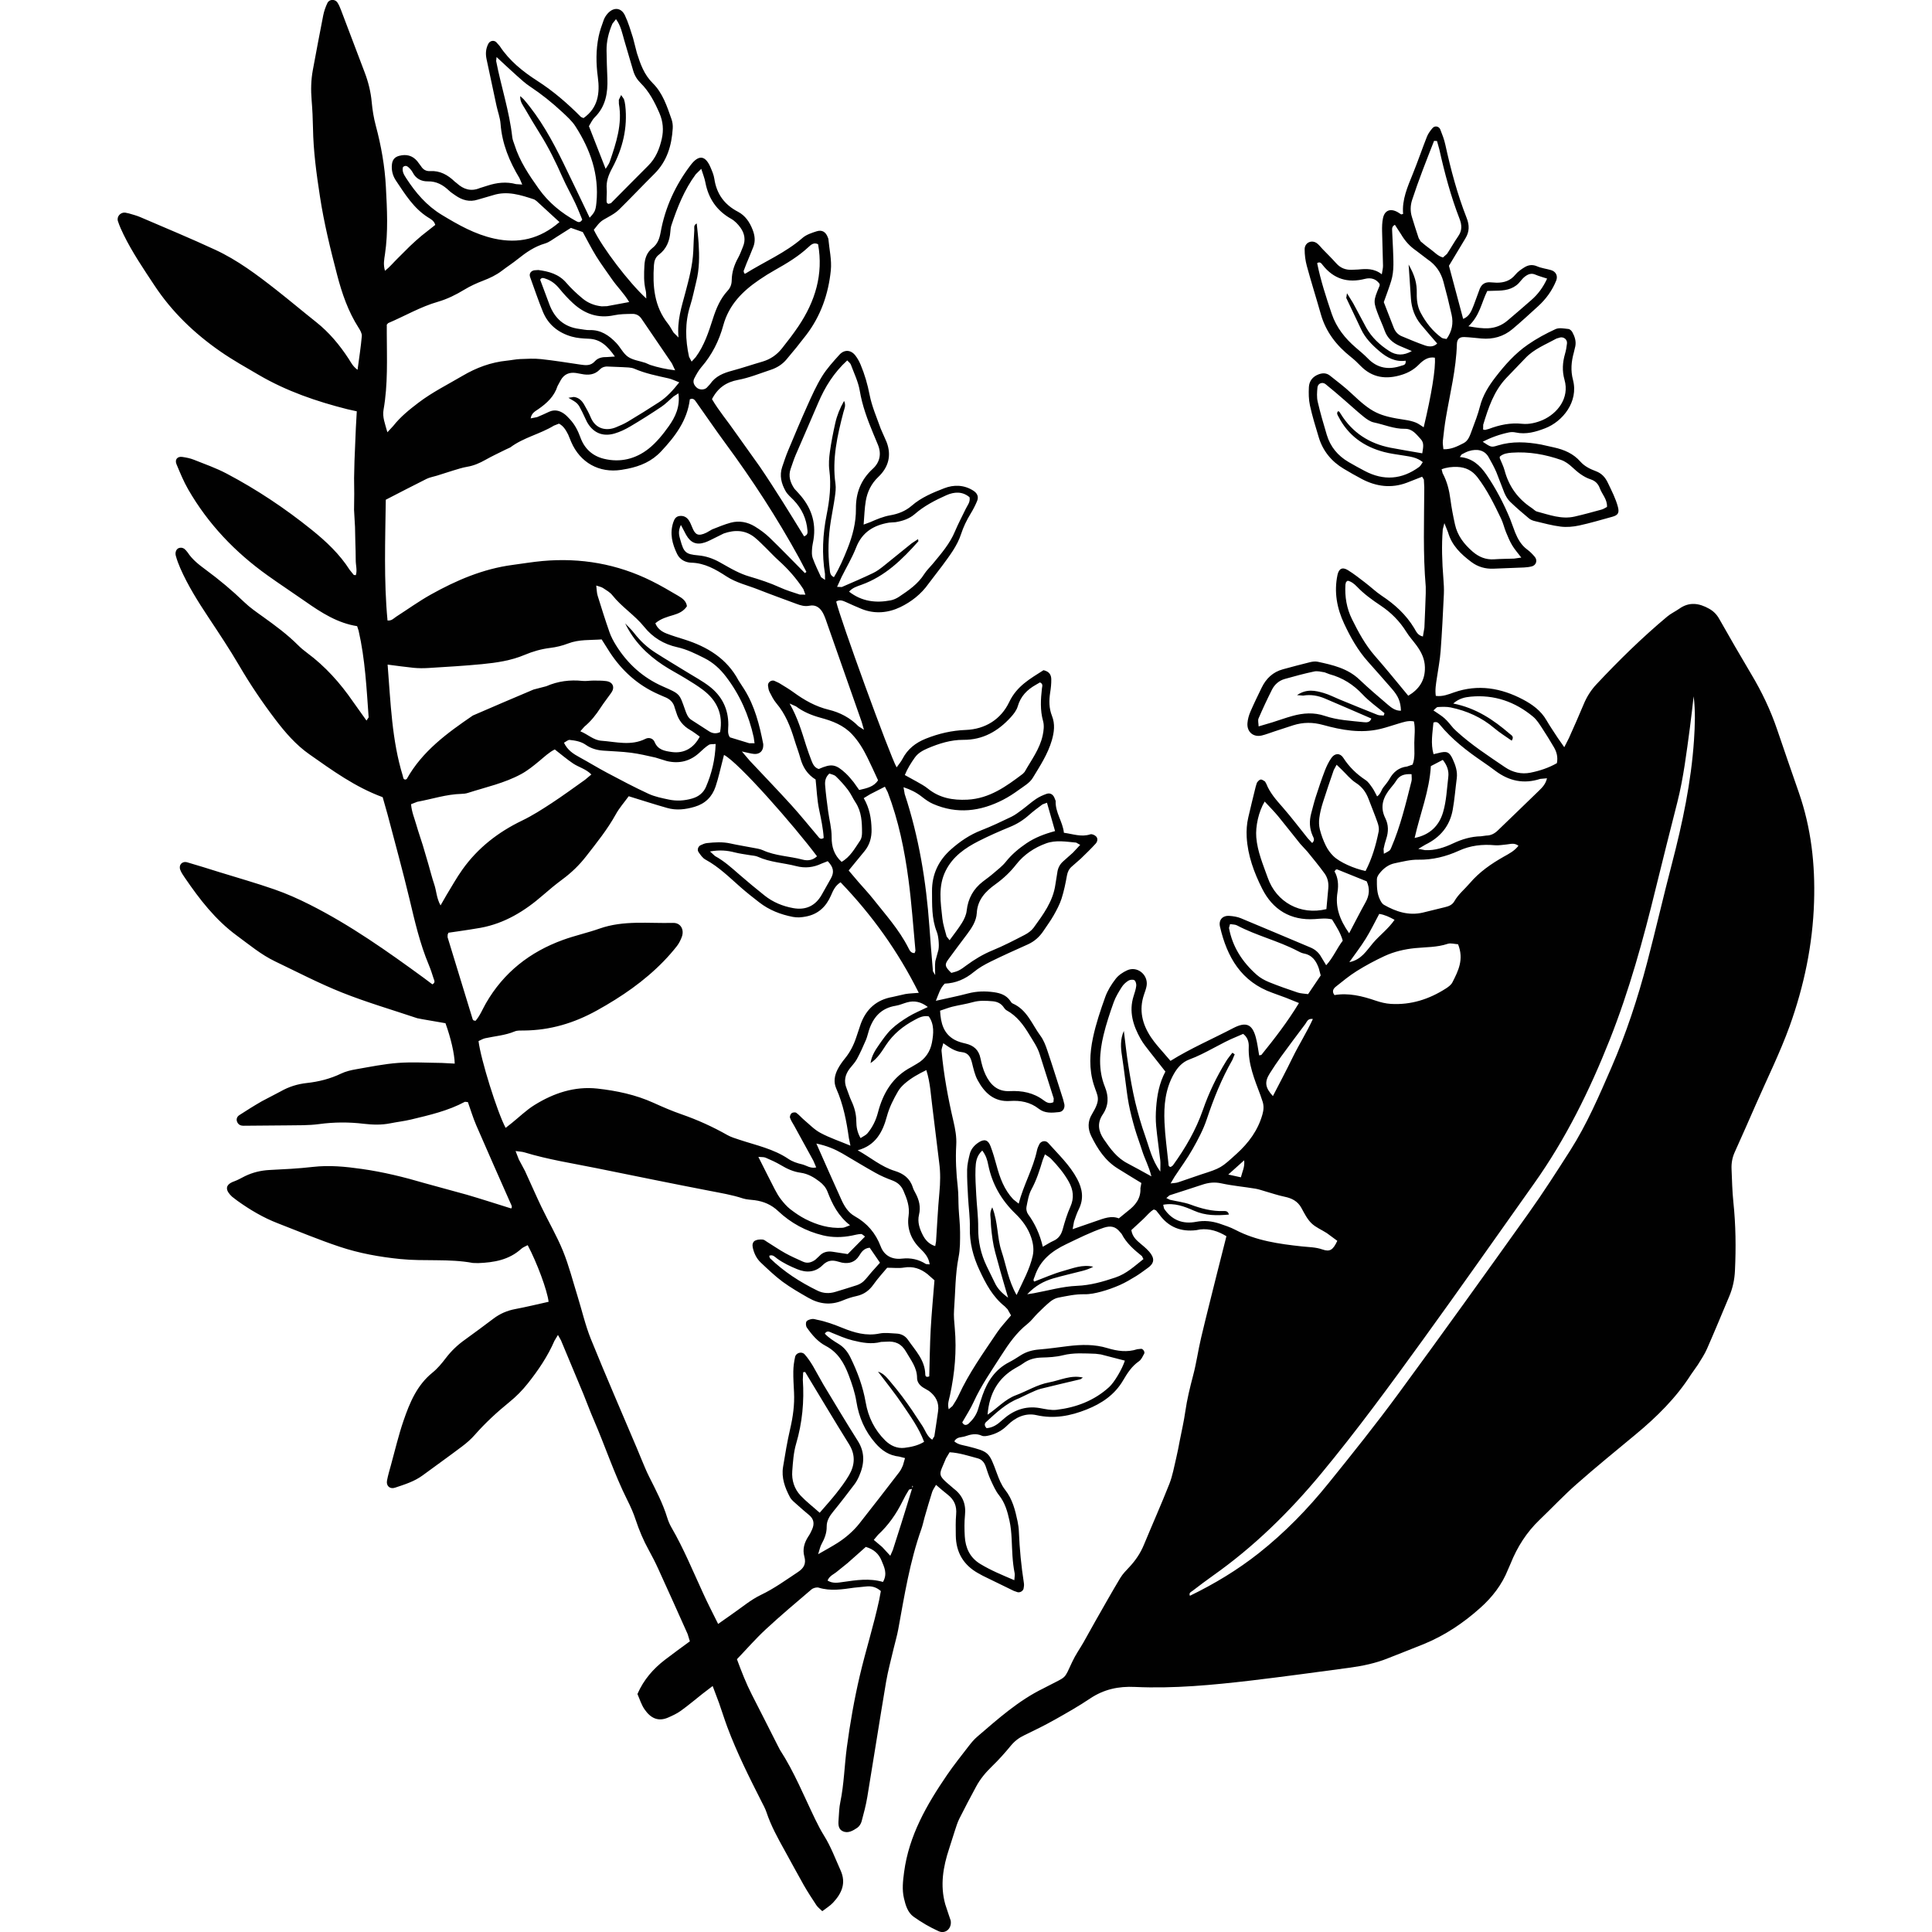 <svg xmlns="http://www.w3.org/2000/svg" width="100" height="100" viewBox="0 0 100 100"><path fill="#010101" d="M28.396 67.381c-.067-.583-.6-2.025-1.083-2.932-.114.064-.243.107-.335.192-.635.576-1.414.706-2.227.737l-.273-.007c-1.243-.232-2.506-.076-3.756-.203-1.073-.108-2.129-.298-3.146-.638-1.082-.361-2.137-.802-3.202-1.215-.749-.289-1.436-.697-2.088-1.164l-.272-.208c-.3-.277-.451-.604.118-.801.192-.068.37-.179.555-.268.396-.19.811-.291 1.252-.315.752-.038 1.506-.073 2.254-.16.851-.097 1.686-.016 2.524.104 1.11.156 2.194.422 3.269.739l2.179.597c.764.224 1.521.47 2.294.711.075-.087.001-.188-.042-.288-.589-1.336-1.185-2.67-1.764-4.011-.171-.396-.294-.812-.436-1.207l-.153-.016c-.876.47-1.834.688-2.789.918-.355.085-.72.125-1.078.197-.454.091-.908.076-1.364.024-.774-.094-1.544-.09-2.322.016-.54.073-1.094.058-1.642.066l-2.258.019c-.153.002-.271-.052-.333-.19-.066-.145-.013-.279.109-.359.383-.248.769-.491 1.164-.718l.972-.509c.423-.242.876-.383 1.358-.436.617-.067 1.209-.217 1.773-.487.243-.116.518-.181.786-.226.719-.125 1.438-.273 2.166-.327.749-.055 1.504-.006 2.257.001l.673.035c-.008-.493-.204-1.338-.479-2.091l-1.19-.206-.269-.052c-1.297-.436-2.615-.82-3.885-1.325-1.185-.472-2.323-1.065-3.476-1.618-.725-.348-1.337-.863-1.982-1.336-1.109-.816-1.923-1.874-2.686-2.99-.089-.131-.183-.265-.238-.41-.097-.256.097-.467.363-.39.548.157 1.091.331 1.636.5.959.297 1.927.571 2.875.901.623.217 1.231.487 1.82.784 2.108 1.062 4.029 2.422 5.93 3.811l.424.319c.174-.094.095-.207.065-.299-.076-.239-.153-.479-.25-.71-.461-1.1-.725-2.255-1-3.411-.35-1.465-.752-2.917-1.134-4.373l-.253-.894c-1.422-.522-2.604-1.384-3.796-2.221-.694-.486-1.252-1.133-1.765-1.808-.677-.892-1.302-1.818-1.868-2.787-.495-.846-1.041-1.664-1.583-2.483-.543-.82-1.067-1.649-1.463-2.552-.091-.208-.171-.423-.232-.642-.052-.188.032-.365.165-.404.147-.044.266.011.362.125l.086.105c.243.372.587.637.937.895.7.516 1.364 1.07 1.991 1.675.294.283.637.519.971.758.631.453 1.256.912 1.808 1.464.145.145.303.279.468.4.947.701 1.719 1.565 2.385 2.532l.696.977.112-.165c-.108-1.502-.182-3.009-.519-4.485l-.077-.237c-1.001-.155-1.845-.691-2.67-1.27-.654-.458-1.323-.896-1.973-1.361-1.675-1.197-3.07-2.657-4.101-4.447-.239-.414-.42-.861-.605-1.302-.102-.241.045-.417.3-.379.202.03.408.069.597.145.572.227 1.158.433 1.7.719 1.559.823 3.022 1.798 4.395 2.904.751.604 1.448 1.258 1.972 2.079l.214.264.104.008c.081-.256-.009-.523-.006-.782.003-.296-.012-.594-.019-.891l-.018-.822-.05-.888.01-.821-.008-.822.021-.89.034-.822.037-.89.048-.852-.487-.108c-1.599-.404-3.147-.935-4.581-1.772-.67-.392-1.346-.769-1.986-1.213-1.348-.935-2.508-2.045-3.417-3.419-.567-.858-1.145-1.708-1.599-2.633-.11-.225-.214-.455-.292-.693-.078-.237.124-.467.368-.447l.2.042c.196.06.398.109.585.19 1.299.559 2.608 1.1 3.891 1.696 1.145.532 2.153 1.29 3.143 2.066.701.55 1.382 1.125 2.079 1.678.67.533 1.207 1.179 1.672 1.89.12.183.213.394.464.574.083-.629.172-1.185.22-1.745.012-.14-.086-.305-.169-.435-.536-.838-.854-1.761-1.104-2.715-.352-1.348-.684-2.7-.894-4.077-.181-1.173-.341-2.349-.36-3.54-.008-.48-.031-.959-.07-1.438-.044-.527-.034-1.049.063-1.569.177-.943.35-1.886.537-2.826.044-.22.121-.441.219-.644.098-.201.394-.207.515-.022.074.112.129.24.178.368.416 1.086.827 2.174 1.238 3.263.187.494.312.999.36 1.528.038.408.104.817.21 1.212.279 1.041.468 2.106.523 3.171.062 1.157.124 2.326-.047 3.486-.038.26-.099.526.001.86.27-.217.452-.446.659-.647l.631-.628c.198-.189.402-.373.612-.548l.7-.553c-.062-.224-.238-.304-.381-.394-.74-.469-1.182-1.197-1.652-1.896-.166-.246-.246-.54-.209-.85.028-.234.144-.374.373-.435.363-.096.679-.024.93.267l.205.274c.106.173.264.26.458.248.521-.031.925.198 1.283.543l.107.085c.349.319.735.442 1.194.25l.391-.123c.487-.159.979-.217 1.483-.08l.32.022-.142-.33c-.526-.871-.904-1.788-.981-2.819-.024-.314-.143-.621-.21-.933l-.514-2.41c-.06-.279-.04-.545.094-.799.08-.153.281-.195.406-.081l.181.203c.499.763 1.197 1.32 1.947 1.802.833.534 1.569 1.173 2.262 1.872l.128.055c.755-.526.854-1.292.742-2.117-.096-.709-.103-1.412.042-2.11.06-.289.16-.57.261-.847.045-.125.123-.248.213-.346.307-.336.694-.304.887.105.175.369.292.767.416 1.157l.204.795c.18.565.371 1.113.818 1.554.515.508.74 1.198.973 1.867.052.146.073.315.063.471-.054.889-.294 1.705-.95 2.356-.615.612-1.212 1.243-1.83 1.852-.16.157-.362.276-.56.386-.391.218-.396.211-.746.659.441.922 1.817 2.735 2.717 3.556-.011-.173 0-.298-.03-.413-.108-.428-.09-.861-.067-1.295.018-.358.121-.676.414-.904.271-.21.367-.49.427-.822.23-1.279.764-2.434 1.548-3.467.423-.557.769-.511 1.036.122.08.188.165.383.194.583.116.783.521 1.34 1.224 1.706.378.197.607.54.76.937.113.29.147.577.039.868-.113.298-.242.59-.363.885l-.146.381.033.121.061.009c.983-.617 2.067-1.07 2.955-1.845.197-.172.477-.263.733-.344.287-.091.478.037.582.326l.024.063c.048.544.181 1.097.127 1.631-.122 1.22-.519 2.362-1.276 3.351-.333.434-.676.86-1.031 1.276-.21.246-.486.418-.794.52-.563.186-1.12.416-1.698.524-.616.116-1.048.41-1.352.996.352.605.828 1.161 1.238 1.76l1.233 1.729c.412.603.805 1.219 1.196 1.836.375.592.737 1.19 1.1 1.777.191-.066.185-.193.176-.299-.05-.614-.297-1.141-.724-1.584-.143-.147-.309-.283-.408-.458-.22-.387-.328-.805-.177-1.25.096-.281.188-.564.302-.837.326-.779.651-1.559.998-2.329.233-.52.467-1.044.765-1.527.249-.403.578-.761.897-1.115.256-.283.595-.258.824.037.11.142.201.305.271.472.213.505.362 1.023.468 1.567.117.598.369 1.171.575 1.751l.303.689c.268.696.097 1.31-.426 1.807-.369.351-.57.771-.651 1.248-.065.379-.072.769-.111 1.22l.346-.128c.334-.146.664-.288 1.033-.353.402-.07.786-.214 1.11-.496.489-.426 1.091-.675 1.683-.904.493-.192 1.03-.183 1.511.128.2.129.28.311.193.527-.094.232-.212.456-.342.669-.203.334-.37.677-.491 1.05-.201.617-.6 1.125-.977 1.641l-.706.925c-.378.538-.892.938-1.46 1.212-.623.299-1.316.369-1.993.099-.274-.109-.543-.234-.812-.355-.169-.076-.335-.148-.514-.031.181.83 2.774 7.966 3.127 8.582.109-.157.226-.288.303-.438.267-.515.684-.84 1.214-1.05.663-.263 1.339-.422 2.061-.449 1.013-.038 1.824-.552 2.249-1.443.4-.843 1.11-1.221 1.776-1.65.309.071.398.25.402.468.004.226-.02.456-.056.681-.065.414-.065.82.091 1.214.17.427.116.843-.008 1.272-.208.713-.613 1.326-.99 1.947-.158.257-.465.43-.722.617-.258.188-.529.364-.812.51-1.175.604-2.384.753-3.625.211-.205-.09-.396-.226-.574-.367-.272-.215-.569-.368-.952-.496l.062.356c.735 2.226 1.11 4.518 1.277 6.849.055.774.118 1.547.184 2.321l.116.198c0-.282-.022-.502.007-.717l.162-.591c.028-.153.021-.316.007-.473-.016-.158-.038-.323-.097-.468-.267-.678-.236-1.391-.243-2.096-.005-.869.336-1.592.992-2.169.465-.411.968-.752 1.555-.979.531-.207 1.047-.452 1.561-.7.203-.099.386-.243.569-.378.237-.176.458-.377.704-.543.167-.113.357-.199.548-.266.176-.061.316.018.396.177l.076.189c-.031.593.364 1.064.426 1.648.474.063.903.235 1.368.08.08-.027.226.038.295.107.111.111.073.274-.019.375-.247.271-.509.525-.772.779l-.463.407c-.145.124-.217.275-.252.467-.072.403-.156.809-.28 1.198-.098.299-.25.585-.406.86-.156.278-.351.534-.525.801-.207.313-.472.55-.817.706-.646.289-1.291.578-1.926.891-.305.15-.611.323-.871.539-.44.363-.926.576-1.502.599-.232.232-.312.532-.458.888.602-.136 1.134-.24 1.658-.379.451-.12.9-.129 1.357-.064.326.047.621.147.825.431.038.056.078.127.136.151.753.328 1.002 1.088 1.443 1.68.157.213.26.48.347.739.284.843.548 1.69.82 2.539l.067.266c.029.204-.079.38-.277.398-.364.04-.739.073-1.051-.173-.441-.346-.947-.439-1.485-.402-.827.056-1.321-.42-1.676-1.076-.149-.273-.218-.598-.295-.907-.073-.291-.197-.515-.523-.546-.354-.035-.635-.229-.961-.462-.038.163-.101.288-.09.408.113 1.229.336 2.44.617 3.641.094.406.167.805.143 1.218-.042.732-.003 1.461.08 2.189.04.36.026.729.045 1.093.021.411.073.82.073 1.231.001.432.007.874-.077 1.294-.177.902-.165 1.818-.234 2.728-.024.315.01.638.038.957.103 1.169-.003 2.324-.25 3.47-.046.219-.14.434-.064.718l.198-.17c.111-.174.222-.347.309-.534.536-1.169 1.284-2.21 1.996-3.27.201-.301.458-.564.722-.884l-.179-.317-.143-.147c-.63-.499-.986-1.179-1.317-1.891-.323-.693-.51-1.405-.493-2.181.014-.521-.064-1.046-.092-1.569-.026-.479-.057-.958-.049-1.437.005-.271.073-.543.137-.809.062-.253.226-.443.44-.59.304-.206.507-.157.637.188.12.319.217.649.306.979.172.647.398 1.265.865 1.763l.284.227c.252-.973.746-1.809.946-2.751.022-.109.069-.217.119-.319.089-.175.326-.226.463-.072.529.595 1.116 1.143 1.499 1.861.276.521.354 1.026.085 1.569-.101.205-.174.422-.248.639l-.071.394 1.215-.42c.389-.132.773-.298 1.176-.139l.458-.374c.396-.299.687-.654.659-1.19l.049-.267c-.422-.257-.829-.504-1.233-.757-.644-.402-1.036-1.01-1.362-1.672-.184-.38-.184-.764.03-1.117.497-.829.303-.902.102-1.544-.255-.811-.211-1.634-.04-2.439.151-.711.386-1.408.632-2.095.121-.338.322-.659.543-.945.146-.188.373-.341.595-.441.522-.235 1.095.232 1.005.802-.026.155-.085.308-.136.459-.272.801-.09 1.529.364 2.21.101.152.216.296.332.437l.676.781c1.036-.646 2.163-1.13 3.249-1.697.656-.34.979-.211 1.166.479.083.304.118.621.174.933l.114-.022c.684-.847 1.35-1.705 1.946-2.687l-.663-.268-.706-.258c-1.621-.573-2.355-1.855-2.718-3.423-.082-.351.132-.587.485-.562.201.015.413.046.599.124 1.199.495 2.393 1.009 3.589 1.508.223.092.393.229.521.423l.302.5c.361-.394.549-.867.857-1.272-.113-.404-.339-.743-.556-1.1-.298-.075-.593-.038-.885-.017-1.263.086-2.186-.489-2.73-1.573-.418-.83-.747-1.715-.801-2.672-.018-.348.005-.685.083-1.019.121-.534.255-1.064.385-1.596l.06-.195c.049-.07.119-.155.19-.167.073-.011.161.055.232.102l.066.118c.188.477.523.847.856 1.227.451.515.86 1.063 1.291 1.595l.226.242c.163-.148.069-.276.021-.386-.163-.373-.175-.751-.073-1.138.077-.287.146-.575.236-.856.147-.456.299-.911.47-1.358.089-.232.2-.463.342-.666.181-.257.453-.259.616-.005.302.471.688.844 1.153 1.151.146.095.248.26.353.407.088.125.15.269.244.44.191-.135.215-.328.317-.461.109-.146.234-.284.323-.442.202-.363.487-.596.91-.645l.286-.099c.143-.365.082-.755.089-1.136.003-.361.062-.725-.021-1.1-.299-.058-.554.042-.812.117-.305.088-.606.197-.917.271-1.012.244-2.004.063-2.974-.205-.534-.147-1.032-.144-1.546.018l-.975.319c-.219.071-.43.157-.652.21-.436.102-.775-.188-.739-.641.016-.2.073-.406.153-.592.181-.419.382-.83.581-1.24.23-.474.581-.815 1.104-.955.461-.125.924-.251 1.389-.364.132-.032.278-.054.408-.026.777.167 1.549.34 2.159.921.479.457.985.884 1.487 1.314.188.16.394.31.664.299-.018-.471-.136-.753-.48-1.146-.406-.464-.812-.929-1.223-1.388-.524-.585-.907-1.262-1.235-1.965-.377-.802-.534-1.648-.346-2.533.071-.326.256-.42.543-.24.31.192.597.419.885.64.292.222.556.479.857.679.677.447 1.261.978 1.683 1.677.101.167.175.375.452.435l.077-.456c.029-.592.048-1.186.07-1.779v-.342c-.147-1.71-.083-3.423-.076-5.136l-.021-.409-.09-.148-.791.31c-.8.301-1.572.202-2.314-.183-.322-.168-.64-.352-.954-.539-.632-.378-1.075-.916-1.291-1.624-.166-.545-.333-1.092-.456-1.648-.067-.307-.071-.636-.056-.951.016-.317.196-.55.509-.666.212-.078.407-.071.583.069.374.299.76.586 1.106.914 1.059.998 1.393 1.17 2.813 1.38.179.027.357.069.525.135.141.057.266.158.406.245.406-1.691.63-3.077.578-3.604-.356-.061-.611.14-.833.363-.25.254-.543.417-.871.521-.801.253-1.529.17-2.144-.463-.156-.164-.324-.321-.503-.462-.734-.583-1.287-1.285-1.548-2.202-.235-.833-.499-1.66-.725-2.496-.078-.283-.116-.585-.115-.878.004-.345.373-.506.643-.299.107.083.19.195.284.294.237.246.484.485.711.741.216.242.479.341.791.333l.344-.015c.411-.04.818-.066 1.221.248.028-.198.066-.325.062-.45l-.048-1.781c-.004-.228.001-.46.048-.681.089-.408.393-.517.771-.298l.17.11.099-.025c-.065-.742.232-1.405.505-2.08.257-.634.478-1.284.729-1.92.066-.163.178-.316.294-.449.117-.132.331-.089.396.076.101.254.201.512.259.778.284 1.294.623 2.574 1.108 3.808.146.369.143.707-.062 1.045l-.856 1.425c.232.877.479 1.798.735 2.75.336-.13.437-.434.552-.721l.307-.834c.096-.238.274-.356.536-.339l.34.021c.384.002.711-.101.968-.417.125-.154.302-.277.476-.383.199-.122.411-.151.65-.048.228.098.484.126.724.197.246.073.36.299.264.54-.208.517-.529.958-.94 1.332-.44.399-.874.803-1.329 1.183-.458.384-1.001.535-1.596.484-.297-.024-.592-.064-.888-.075-.254-.01-.382.106-.389.37-.036 1.286-.351 2.528-.565 3.787-.069.404-.118.812-.161 1.221-.015.131.016.266.029.427.405.019.73-.153 1.044-.313.261-.132.337-.426.434-.679.152-.404.309-.811.416-1.229.146-.569.448-1.049.795-1.501.489-.635 1.023-1.237 1.687-1.694.447-.31.933-.573 1.429-.8.186-.086.448-.028.67-.006.073.008.161.095.201.167.121.223.201.462.152.723l-.079.333c-.129.467-.172.921-.042 1.412.297 1.133-.539 2.156-1.437 2.502-.485.188-.994.336-1.533.218-.107-.024-.23-.026-.34-.003-.469.097-.916.254-1.363.484.434.287.437.298.785.191.743-.227 1.487-.184 2.236-.047l.666.149c.523.115 1.001.317 1.365.731.217.247.505.388.807.5.291.109.479.307.617.598.196.412.408.813.524 1.258.076.297.007.421-.292.503-.57.156-1.138.327-1.717.452-.309.066-.641.096-.951.058-.45-.055-.893-.179-1.337-.284-.109-.025-.224-.07-.308-.141-.333-.277-.662-.558-.973-.859-.127-.123-.226-.29-.297-.454l-.42-1.084c-.117-.269-.26-.529-.405-.783-.205-.355-.59-.44-1.023-.302-.129.042-.25.107-.371.173l-.089.132c.63.055 1.035.417 1.376.913.492.721.892 1.487 1.225 2.29l.262.706c.141.341.317.655.626.881.146.107.276.241.393.381.148.178.065.431-.153.488-.132.034-.269.052-.404.058l-1.573.062c-.43.021-.82-.093-1.158-.347-.534-.401-1.014-.855-1.204-1.532l-.191-.477-.083.323c-.067.845-.036 1.689.031 2.532.022.273.038.548.026.821-.047.981-.094 1.962-.168 2.94-.035.477-.129.95-.198 1.424-.043.291-.097.58-.052.901.354.046.652-.078.941-.18 1.251-.438 2.441-.229 3.568.365.476.25.932.575 1.218 1.073.183.316.393.617.59.922l.333.476.239-.469c.261-.584.522-1.168.767-1.758.16-.385.377-.729.661-1.031 1.157-1.234 2.362-2.418 3.662-3.504.189-.159.423-.265.628-.409.517-.366 1.027-.285 1.54.003.226.126.393.294.522.524.539.953 1.088 1.903 1.647 2.843.554.924 1.016 1.889 1.36 2.91.366 1.081.741 2.159 1.115 3.237.639 1.836.851 3.726.788 5.665-.069 2.214-.521 4.354-1.263 6.424-.496 1.37-1.148 2.686-1.735 4.024-.364.836-.735 1.67-1.11 2.505-.125.277-.175.565-.163.865.024.571.035 1.144.094 1.711.125 1.185.139 2.371.082 3.558-.021.461-.116.905-.297 1.33-.38.904-.755 1.813-1.15 2.712-.126.288-.307.557-.474.827l-.354.505c-.771 1.209-1.776 2.197-2.871 3.104-1.018.847-2.049 1.682-3.041 2.558-.669.586-1.278 1.238-1.922 1.854-.673.644-1.158 1.406-1.502 2.265l-.137.314c-.311.78-.811 1.426-1.432 1.98-.874.784-1.839 1.43-2.928 1.876-.61.251-1.231.483-1.846.731-.641.259-1.31.399-1.99.491-1.696.228-3.393.461-5.093.663-1.996.233-4.002.426-6.014.333-.86-.042-1.617.123-2.332.602-.586.394-1.203.744-1.819 1.091-.516.288-1.046.552-1.58.807-.274.13-.5.301-.694.536-.305.371-.624.73-.968 1.062-.333.323-.625.666-.84 1.074-.292.543-.583 1.087-.857 1.638-.103.202-.167.425-.239.64l-.29.911c-.314.945-.48 1.902-.203 2.892l.171.517.109.322c.069.395-.26.712-.621.552-.453-.204-.892-.459-1.297-.749-.305-.217-.417-.594-.5-.952-.107-.453-.054-.904.007-1.362.251-1.893 1.173-3.488 2.222-5.025.347-.508.734-.99 1.11-1.479.139-.181.286-.36.459-.507 1.075-.921 2.13-1.869 3.419-2.496l.183-.095c1.062-.559.863-.33 1.312-1.284.162-.349.388-.669.582-1.006l.601-1.075c.43-.753.854-1.51 1.299-2.252.127-.212.311-.396.48-.577.316-.339.566-.71.744-1.141.436-1.055.902-2.097 1.32-3.158.165-.422.243-.876.349-1.32.075-.309.132-.624.192-.937.098-.493.21-.983.281-1.479.091-.635.243-1.253.406-1.872.17-.639.259-1.298.411-1.941.262-1.109.546-2.215.82-3.321.159-.639.322-1.277.493-1.946-.429-.261-.868-.404-1.36-.351l-.201.038c-.795.096-1.438-.156-1.912-.812l-.17-.212-.114-.047c-.212.114-.371.338-.569.517l-.595.55c.051.351.277.535.505.728.19.159.391.324.523.528.188.281.111.497-.17.698-.204.144-.402.3-.615.43-.271.165-.547.33-.835.458-.312.137-.638.255-.968.344-.282.076-.581.141-.87.135-.466-.01-.909.091-1.357.177-.146.028-.298.113-.416.209-.229.187-.44.398-.652.606-.177.178-.326.387-.521.542-.567.447-.97 1.026-1.352 1.623-.503.789-1.042 1.557-1.432 2.413-.168.371-.397.717-.593 1.063.106.206.262.128.345.049.217-.205.39-.444.477-.739.071-.239.144-.482.228-.718.256-.732.667-1.345 1.384-1.711.201-.104.396-.228.586-.351.297-.19.618-.277.969-.305.499-.04.995-.113 1.493-.174.684-.083 1.37-.099 2.033.104.519.157 1.021.227 1.546.057l.199-.021c.099-.002.208.165.157.253-.076.138-.146.304-.267.389-.371.255-.604.616-.822.99-.438.748-1.11 1.199-1.888 1.508-.839.335-1.691.5-2.61.291-.561-.126-1.09.124-1.486.522-.274.274-.576.44-.934.527-.128.031-.289.066-.396.018-.304-.139-.586-.066-.866.031-.182.064-.421.012-.56.26.201.179.451.196.684.255 1.119.286 1.112.29 1.522 1.403.109.297.232.607.425.851.385.489.523 1.057.646 1.638.038.177.061.36.067.543.036.89.123 1.774.26 2.655.013.087.002.181-.016.271-.024.132-.186.226-.315.192l-.192-.067-1.6-.78-.241-.132c-.767-.427-1.15-1.083-1.162-1.955-.003-.366-.014-.733.018-1.095.04-.43-.101-.756-.434-1.017-.198-.152-.384-.319-.607-.508-.08.144-.163.251-.201.371-.139.436-.264.872-.392 1.312-.056.196-.094.399-.163.594-.6 1.687-.879 3.445-1.199 5.197-.061.336-.161.664-.239.997-.134.578-.293 1.15-.392 1.733-.334 1.98-.641 3.965-.97 5.946-.071.427-.182.847-.295 1.265-.034.123-.118.26-.221.331-.225.152-.49.314-.762.177-.266-.132-.221-.423-.205-.673.019-.274.027-.552.083-.818.196-.942.214-1.905.341-2.854.167-1.244.383-2.478.67-3.704.308-1.31.717-2.592 1.001-3.908l.088-.47c-.236-.208-.487-.271-.773-.236l-.613.062c-.61.085-1.217.188-1.831-.002-.107-.032-.285.016-.375.093-.799.68-1.601 1.356-2.37 2.069-.517.48-.982 1.015-1.487 1.542.234.631.47 1.242.77 1.828.449.872.888 1.749 1.333 2.625l.126.242c.737 1.135 1.24 2.389 1.828 3.6.139.286.286.57.455.842.353.565.581 1.187.852 1.79.303.669.055 1.195-.389 1.674-.151.163-.351.281-.557.44-.122-.121-.232-.199-.303-.306-.227-.342-.451-.687-.655-1.042-.339-.595-.659-1.202-.992-1.799-.355-.639-.708-1.278-.94-1.978-.064-.192-.166-.375-.259-.557-.641-1.264-1.273-2.527-1.769-3.856-.151-.406-.279-.822-.423-1.229l-.333-.887-.513.392c-.376.297-.742.607-1.13.887-.2.146-.432.252-.661.353-.5.217-.896.055-1.229-.435-.162-.239-.247-.53-.361-.783.326-.746.819-1.305 1.422-1.77.415-.319.84-.625 1.292-.958l-.116-.378c-.502-1.124-1.007-2.248-1.519-3.369-.151-.333-.318-.659-.494-.978-.277-.502-.497-1.023-.677-1.568-.113-.346-.263-.682-.427-1.008-.676-1.348-1.144-2.784-1.743-4.167-.191-.438-.354-.89-.536-1.334-.383-.926-.771-1.853-1.16-2.779l-.156-.277-.182.304c-.348.804-.834 1.521-1.374 2.201-.281.357-.608.688-.96.972-.641.521-1.242 1.075-1.788 1.696-.194.221-.421.42-.657.597-.675.51-1.363.999-2.044 1.501-.431.317-.936.472-1.433.637-.263.086-.461-.098-.41-.368.05-.271.129-.532.202-.796.213-.769.393-1.549.652-2.302.319-.93.693-1.839 1.499-2.491.263-.212.485-.482.693-.755.28-.367.606-.678.982-.945.5-.36.996-.729 1.488-1.1.335-.252.703-.411 1.116-.489.589-.111 1.161-.251 1.733-.378zm18.833 9.68l-.175.038c-.122.191-.232.391-.332.594-.324.659-.735 1.25-1.276 1.75l-.219.262.437.37.418.452.132-.302.434-1.36c.191-.604.376-1.21.561-1.817l.047-.121-.042-.026.015.16zm-14.687-35.848c-.222.306-.482.599-.667.934-.434.785-.992 1.475-1.539 2.178-.354.456-.76.847-1.223 1.189-.348.258-.683.535-1.01.82-.943.823-1.981 1.461-3.233 1.69-.381.069-.765.122-1.147.18l-.512.074-.04.099-.004.133c.432 1.418.866 2.835 1.301 4.252l.04.052.105.024c.231-.261.362-.603.541-.913.917-1.592 2.275-2.654 3.984-3.275.621-.226 1.272-.367 1.896-.587 1.245-.439 2.533-.261 3.804-.294.396-.01.591.35.452.726-.062.168-.146.336-.256.477-.211.269-.437.527-.675.773-1.01 1.043-2.192 1.851-3.458 2.553-1.183.658-2.431 1.032-3.787 1.041-.159.002-.334-.012-.474.047-.492.206-1.018.243-1.53.354-.123.028-.235.101-.341.146.111.937.973 3.696 1.403 4.492l.315-.248c.391-.313.755-.673 1.179-.935.989-.614 2.068-.979 3.25-.851 1 .111 1.982.317 2.909.737.478.217.962.426 1.457.597.822.286 1.61.643 2.367 1.072.193.109.417.174.63.245.863.286 1.763.47 2.537.995.202.136.454.219.695.274.228.054.438.232.736.161l-.147-.347-.988-1.801c-.077-.139-.171-.272-.221-.422-.022-.065.023-.188.08-.235.055-.044.19-.06.243-.022.147.104.264.249.402.365.278.234.538.511.854.677.473.254.989.425 1.549.659l-.08-.387c-.124-.881-.29-1.75-.655-2.57-.149-.339-.089-.679.072-.994.103-.201.237-.389.38-.565.264-.323.448-.686.579-1.079l.239-.713c.286-.769.82-1.245 1.638-1.388l.67-.152c.211-.034.43-.04.694-.062-1.072-2.149-2.416-4.022-4.049-5.722-.277.176-.383.422-.492.674-.25.577-.652.975-1.298 1.098-.229.044-.444.064-.675.02-.639-.123-1.228-.353-1.744-.753-.325-.251-.648-.506-.957-.777-.583-.512-1.132-1.061-1.826-1.437-.148-.08-.261-.246-.361-.392-.081-.117-.016-.294.109-.352.104-.048.213-.098.323-.11.409-.044.816-.071 1.226.021.377.085.761.143 1.142.218.179.036.368.055.531.13.655.299 1.376.305 2.058.487.265.071.529.032.745-.173-1.194-1.593-4.041-4.841-4.814-5.247l-.065.256c-.122.462-.22.933-.372 1.385-.176.526-.535.885-1.087 1.046-.471.138-.943.195-1.417.059-.632-.178-1.259-.382-1.991-.607zm4.628 42.842l.734-.517c.489-.335.95-.732 1.478-.985.688-.328 1.292-.769 1.919-1.184.309-.204.435-.432.332-.803s-.004-.72.209-1.043c.076-.11.138-.235.192-.36.124-.277.1-.531-.149-.739-.211-.175-.42-.354-.622-.537-.133-.122-.293-.238-.375-.393-.26-.487-.45-1.006-.356-1.573.107-.652.215-1.307.364-1.95.146-.628.235-1.254.203-1.899-.018-.364-.043-.729-.037-1.094.003-.248.039-.502.092-.744.046-.214.342-.299.491-.136.167.184.306.397.435.61l.537.954c.589.977 1.174 1.957 1.784 2.921.384.607.338 1.208.065 1.825-.064.146-.141.29-.235.416-.358.473-.717.944-1.093 1.402-.194.239-.353.477-.349.794.005.332-.113.623-.269.909-.071.129-.097.283-.173.517.399-.23.713-.398 1.014-.591.21-.134.411-.286.596-.449.188-.167.366-.349.521-.545.692-.878 1.376-1.763 2.057-2.649.083-.105.146-.233.198-.358l.111-.384-.309-.078c-.507-.052-.892-.312-1.22-.688-.544-.619-.859-1.348-.987-2.149-.076-.479-.23-.93-.399-1.377-.238-.63-.559-1.184-1.194-1.517-.407-.213-.711-.572-.973-.948-.053-.076-.065-.234-.02-.311.045-.075.182-.113.286-.13.085-.016.179.022.269.039.45.087.874.245 1.299.417.611.249 1.239.437 1.927.295.283-.058.59-.011.885.003.239.011.447.12.583.316.385.558.89 1.058.902 1.804.002.109.076.149.205.094.024-.811.031-1.633.076-2.453.047-.838.128-1.676.194-2.519l-.366-.323c-.356-.28-.744-.416-1.211-.336-.264.045-.543.009-.871.009-.223.269-.488.553-.71.869-.223.315-.499.515-.879.597-.244.052-.485.132-.716.229-.619.259-1.211.185-1.775-.139-.455-.26-.913-.523-1.334-.833-.401-.298-.765-.648-1.129-.992-.219-.206-.349-.479-.414-.775-.031-.144-.007-.296.125-.362.11-.056.257-.062.384-.054.083.005.161.078.238.125.311.192.612.4.931.578.298.166.612.302.922.443.233.107.447.038.642-.103l.199-.186c.186-.206.418-.264.684-.226l.79.122.895-.907c-.074-.051-.143-.134-.208-.132-.157.005-.313.05-.468.081-.5.101-1.008.107-1.496-.01-.879-.212-1.664-.635-2.322-1.256-.351-.333-.753-.502-1.216-.565-.203-.028-.416-.028-.608-.091-.565-.188-1.15-.281-1.733-.396-1.949-.376-3.893-.775-5.838-1.169-1.251-.253-2.515-.447-3.74-.82-.122-.037-.256-.04-.458-.068l.167.431.321.602c.288.62.557 1.249.853 1.865.365.763.796 1.495 1.113 2.275.308.757.51 1.559.754 2.342.229.739.402 1.503.691 2.218.771 1.904 1.592 3.786 2.392 5.677l.209.507c.135.314.257.633.412.938.349.694.711 1.381.939 2.127.053.173.127.345.218.503.631 1.088 1.107 2.252 1.632 3.39.232.516.494 1.018.783 1.602zm4.49-54.391l.08-.063-.38-.723c-1.133-2.066-2.413-4.036-3.811-5.931-.515-.698-1.001-1.417-1.505-2.125-.075-.104-.149-.24-.338-.155-.132 1.091-.754 1.915-1.486 2.696-.481.513-1.065.762-1.725.897l-.337.06c-1.145.176-2.13-.372-2.593-1.446l-.156-.379c-.114-.221-.234-.44-.476-.568l-.263.103c-.721.441-1.574.613-2.258 1.128l-.247.115c-.346.173-.698.336-1.035.526-.301.17-.607.305-.952.362-.246.041-.485.122-.725.193l-.846.268c-.173.055-.36.083-.521.161-.693.345-1.379.704-2.118 1.083-.027 2.086-.107 4.171.09 6.251.222.023.324-.117.452-.199.595-.382 1.171-.798 1.788-1.143 1.321-.738 2.703-1.331 4.222-1.533.521-.068 1.038-.157 1.56-.204 1.978-.178 3.868.15 5.65 1.036.47.233.923.501 1.375.766.215.125.421.273.45.542-.181.264-.426.37-.694.451-.326.097-.66.186-.941.428.107.275.327.432.584.532.298.115.604.207.907.302 1.192.376 2.207.983 2.817 2.129l.297.459c.542.867.785 1.837.979 2.825l.002.068c.001.289-.18.471-.475.448-.175-.015-.347-.069-.632-.128l.406.477c.717.766 1.447 1.521 2.153 2.298.476.524.918 1.077 1.377 1.616.068.081.13.193.299.086-.03-.485-.132-.97-.236-1.461-.108-.509-.126-1.037-.183-1.564-.415-.255-.656-.626-.783-1.085-.091-.33-.216-.649-.315-.977-.207-.682-.466-1.334-.935-1.887-.145-.172-.248-.382-.351-.584-.05-.098-.068-.217-.08-.329-.017-.165.165-.302.323-.249l.247.115c.252.156.51.305.749.479.557.408 1.144.74 1.825.905.583.141 1.109.418 1.537.856l.285.182-.116-.404c-.581-1.658-1.163-3.316-1.747-4.975-.076-.215-.142-.437-.245-.639-.145-.281-.372-.474-.715-.403-.239.049-.451-.015-.666-.095-.662-.247-1.327-.485-1.984-.744-.549-.218-1.133-.347-1.64-.677-.555-.361-1.123-.695-1.826-.712-.299-.008-.59-.158-.73-.448-.255-.523-.396-1.07-.196-1.653.056-.16.131-.291.319-.315.202-.027.362.052.473.211.076.111.128.241.18.368.15.375.291.5.741.283l.295-.169c.317-.124.633-.258.961-.347.438-.118.869-.036 1.252.198.27.166.532.356.76.576.622.602 1.22 1.223 1.827 1.835zm-21.609-7.29l.303-.327c.37-.471.829-.841 1.304-1.202.713-.543 1.509-.937 2.275-1.388.725-.428 1.476-.706 2.307-.79.227-.022.453-.073.68-.082.363-.015.729-.036 1.089.003.679.073 1.354.183 2.031.283.276.041.534.074.753-.174.159-.179.392-.221.629-.216l.405-.027c-.376-.531-.736-.898-1.353-.921-.295-.012-.6-.03-.88-.11-.69-.196-1.22-.615-1.496-1.292-.24-.59-.444-1.195-.661-1.793-.061-.169.037-.318.22-.348l.204-.014c.551.073 1.066.211 1.454.666.25.293.539.558.835.806.284.238.626.371.998.408l.273-.009 1.146-.213c-.282-.469-.63-.797-.894-1.183-.271-.396-.561-.779-.812-1.186-.251-.406-.466-.835-.696-1.253l-.615-.217-.745.472c-.194.119-.381.273-.592.335-.541.156-.983.463-1.412.807-.266.214-.556.4-.827.608-.293.224-.619.377-.963.509-.339.129-.674.283-.984.471-.433.263-.878.483-1.364.624-.903.259-1.712.739-2.571 1.103l-.072.08v.442c.004 1.323.064 2.649-.167 3.961-.067.379.072.71.198 1.167zm.012 12.026c.159 1.995.218 3.913.787 5.762.024.079.013.189.143.188l.059-.028c.807-1.445 2.099-2.383 3.423-3.287 1.047-.45 2.09-.905 3.141-1.344l.661-.172c.603-.263 1.224-.342 1.875-.275.18.019.364-.017.546-.017.228.001.459-.004.684.027.341.047.455.318.263.596-.181.262-.384.511-.557.779-.237.368-.504.705-.842.985l-.208.237c.402.167.686.46 1.086.489.764.056 1.536.279 2.288-.099.173-.087.392-.028.471.164.169.415.533.468.892.519.625.087 1.133-.198 1.445-.797-.164-.115-.324-.245-.5-.345-.357-.203-.592-.494-.709-.885l-.086-.259c-.069-.297-.266-.468-.541-.57l-.313-.137c-1.055-.467-1.874-1.207-2.504-2.163l-.425-.672c-.582.045-1.17-.009-1.743.213-.295.114-.613.19-.927.228-.459.057-.893.181-1.316.359-.702.297-1.449.406-2.198.479-.93.091-1.863.143-2.795.201-.25.016-.502.014-.75-.009-.428-.042-.852-.105-1.35-.167zm67.6 1.643c-.064.542-.121 1.085-.194 1.626-.175 1.289-.329 2.582-.648 3.846-.375 1.483-.753 2.964-1.115 4.449-.649 2.662-1.374 5.298-2.386 7.852-1.039 2.621-2.275 5.131-3.91 7.435-1.916 2.701-3.817 5.412-5.759 8.094-1.7 2.349-3.412 4.688-5.263 6.923-1.655 1.997-3.492 3.798-5.617 5.296-.354.25-.699.514-1.044.777-.069.054-.205.092-.138.257 1.273-.617 2.462-1.336 3.559-2.201 1.35-1.067 2.543-2.293 3.618-3.627 1.235-1.528 2.462-3.063 3.624-4.646 2.271-3.092 4.505-6.209 6.732-9.333.754-1.058 1.457-2.154 2.157-3.252.86-1.352 1.492-2.821 2.129-4.288.765-1.765 1.363-3.582 1.849-5.437.446-1.7.838-3.412 1.282-5.112.548-2.103.996-4.221 1.142-6.394.048-.751.08-1.502-.018-2.265zm-43.974-15.291c.112.236.015.4-.031.575-.318 1.217-.596 2.438-.414 3.715.031.22 0 .456-.031.68-.057.406-.14.809-.205 1.215-.135.837-.17 1.679-.062 2.522.018.143.006.317.217.415.29-.475.503-.975.704-1.479.263-.662.443-1.341.436-2.062-.009-.815.256-1.505.875-2.071.363-.332.46-.776.258-1.254l-.237-.569c-.297-.716-.567-1.436-.697-2.211-.077-.465-.295-.906-.461-1.354-.028-.076-.11-.133-.188-.219-.689.63-1.153 1.373-1.503 2.198-.382.903-.782 1.799-1.167 2.701-.099.231-.172.472-.257.708-.136.381-.019.718.192 1.033l.23.252c.62.679.907 1.466.758 2.39-.025.157-.065.314-.074.473-.009.156-.021.326.031.468.124.341.282.668.436.998l.204.139-.001-.306c-.167-1.026-.119-2.046.084-3.061.153-.765.243-1.529.141-2.312-.041-.312-.015-.64.029-.954.069-.496.167-.99.277-1.479.089-.396.238-.77.456-1.151zm-20.886 26.112l.3-.523c.274-.447.528-.908.832-1.334.798-1.121 1.848-1.936 3.086-2.533.532-.256 1.034-.578 1.529-.902.591-.387 1.161-.807 1.737-1.215l.322-.27c-.284-.291-.655-.373-.953-.574-.318-.215-.611-.467-.941-.722-.287.142-.532.375-.793.592-.297.247-.601.495-.938.679-.867.474-1.834.679-2.766.979-.106.035-.224.047-.337.05-.782.02-1.523.271-2.285.41l-.32.125c.031.395.178.73.276 1.077.1.351.223.695.331 1.043l.289.983c.102.351.189.706.306 1.05.114.337.114.708.325 1.085zm40.986 7.625l.119.081-.121.293c-.559.976-.972 2.009-1.327 3.074-.179.536-.452 1.048-.731 1.54-.279.496-.623.958-.936 1.435l-.203.342c.181-.023.293-.023.395-.059l1.165-.399c1.063-.34 1.055-.349 1.859-1.078.623-.566 1.101-1.211 1.333-2.03.065-.227.083-.445.01-.669l-.11-.325c-.302-.813-.644-1.611-.607-2.51.011-.234-.054-.496-.29-.67l-.324.14c-.849.342-1.606.87-2.467 1.187-.349.13-.597.4-.787.731-.451.786-.533 1.645-.493 2.519.031.705.13 1.409.203 2.113.009.08-.011.189.123.197l.107-.078c.646-.893 1.193-1.833 1.558-2.881.306-.885.715-1.728 1.208-2.527.092-.152.21-.285.316-.426zm-27.491-45.75l-.285.281c-.591.799-.952 1.708-1.262 2.642-.035.107-.045.224-.054.337-.036.476-.202.887-.593 1.184-.178.134-.241.321-.256.536-.073 1.089.01 2.139.729 3.04.113.141.19.311.292.461l.251.249c-.083-.88.163-1.596.354-2.321.187-.706.375-1.411.41-2.146.017-.364.026-.729.053-1.093.008-.107-.054-.249.126-.343.035.359.077.695.098 1.033.042.662.042 1.323-.122 1.973-.105.42-.186.848-.317 1.26-.277.876-.25 1.753-.057 2.635l.133.25.215-.235c.44-.598.666-1.294.888-1.988.169-.528.379-1.03.757-1.441.151-.163.213-.335.216-.552.006-.419.134-.804.339-1.17.099-.178.164-.375.244-.564.147-.349.081-.683-.124-.974-.127-.181-.296-.358-.487-.466-.749-.421-1.177-1.052-1.336-1.886-.039-.215-.125-.422-.212-.702zm-1.183 11.62l-.252.161c-.209.176-.398.38-.623.531-.53.356-1.07.698-1.62 1.023-.253.15-.527.281-.808.364-.626.184-1.13-.043-1.438-.613l-.234-.495c-.23-.461-.23-.46-.718-.74l.277-.044c.248.026.415.185.532.388.125.217.249.438.344.668.258.625.827.71 1.298.518.211-.087.423-.176.618-.293.547-.329 1.092-.664 1.626-1.013.401-.261.717-.613 1.042-1.024-.219-.082-.379-.166-.55-.204-.601-.135-1.202-.252-1.773-.5-.181-.078-.402-.067-.606-.082l-.683-.028c-.195-.02-.363.007-.502.151-.268.279-.597.303-.95.23l-.269-.049c-.353-.055-.629.058-.807.378l-.162.3c-.169.532-.548.882-.988 1.188-.16.112-.358.201-.402.482l.334-.066c.212-.083.417-.184.624-.278.281-.127.539-.062.775.106.11.079.204.182.297.282.254.271.418.594.544.941.209.579.619.958 1.213 1.105.851.209 1.645.01 2.314-.517.405-.32.745-.743 1.047-1.167.342-.479.595-1.017.5-1.703zm7.229-7.719c-.223-.107-.364.024-.495.146-.521.486-1.126.848-1.743 1.194-.278.156-.549.326-.812.506-.865.589-1.567 1.291-1.858 2.357-.215.79-.583 1.528-1.133 2.16-.147.17-.258.375-.363.576-.092.176-.037.344.124.486.131.116.362.128.505.015l.186-.2c.274-.407.687-.572 1.139-.692.526-.141 1.044-.319 1.568-.47.41-.119.744-.35 1.005-.677.298-.373.59-.753.857-1.149.868-1.289 1.301-2.689 1.02-4.252zm4.489 27.476l.612.337c.198.114.403.22.578.362.604.491 1.297.614 2.052.576 1.142-.059 2.006-.687 2.865-1.337l.094-.099c.345-.614.785-1.185.935-1.891.051-.239.085-.512.021-.74-.159-.567-.124-1.128-.059-1.697.011-.103.074-.227-.103-.306l-.213.124c-.451.253-.788.593-.937 1.115-.06.207-.212.402-.363.567-.657.72-1.44 1.173-2.453 1.167-.647-.003-1.257.189-1.851.442-.255.11-.495.244-.659.474-.194.274-.378.56-.519.906zm11.337 13.245c.077.604.139 1.207.236 1.808.099.63.208 1.26.355 1.881.145.597.314 1.189.521 1.769.208.583.335 1.21.775 1.825 0-.279.016-.438-.002-.593-.067-.59-.157-1.175-.212-1.765-.029-.315-.025-.639-.001-.956.048-.638.159-1.265.479-1.866l-.802-1.017c-.166-.217-.343-.429-.477-.666-.391-.693-.623-1.421-.366-2.226.056-.174.114-.349.136-.528.01-.097-.028-.249-.098-.292-.071-.046-.228-.027-.309.024-.132.082-.257.197-.34.327-.158.249-.317.507-.417.782-.199.557-.388 1.122-.527 1.698-.215.896-.287 1.808.07 2.692.204.503.193.973-.115 1.429-.296.438-.226.864.056 1.277.333.489.68.97 1.231 1.252.379.196.751.409 1.233.672-.13-.526-.342-.9-.47-1.303-.123-.393-.272-.775-.387-1.17-.12-.416-.23-.836-.312-1.259-.081-.425-.127-.857-.186-1.286-.056-.407-.101-.813-.167-1.219-.068-.429-.095-.858.096-1.29zm-32.468-50.408l-.021.208c.257 1.32.686 2.603.835 3.946.015.133.074.262.116.393.264.84.746 1.556 1.25 2.265.516.725 1.178 1.264 1.949 1.686.108.06.209.081.306-.083-.114-.271-.227-.569-.363-.856-.214-.453-.461-.89-.665-1.348-.341-.772-.712-1.529-1.162-2.245-.267-.425-.522-.856-.775-1.29-.11-.188-.263-.367-.245-.656l.176.162c.858.993 1.483 2.13 2.055 3.3.459.939.907 1.884 1.362 2.833.271-.287.311-.379.351-.783.144-1.454-.316-2.747-1.085-3.944-.181-.282-.445-.517-.694-.749-.517-.482-1.069-.923-1.66-1.315-.246-.162-.466-.366-.686-.563-.338-.301-.667-.613-1.044-.961zm21.817 24.952l.017.11c-.836.943-1.724 1.815-2.948 2.254-.226.081-.465.152-.641.354.659.513 1.383.597 2.149.452.152-.029.307-.099.437-.186.493-.328.982-.661 1.308-1.18.122-.191.292-.349.438-.525.434-.526.885-1.04 1.152-1.685.167-.398.373-.779.559-1.168.085-.18.239-.337.194-.593-.365-.312-.791-.287-1.197-.107-.581.259-1.152.553-1.637.976-.288.25-.632.359-.994.42l-.34.024c-.791.133-1.393.49-1.703 1.287-.206.528-.502 1.021-.755 1.531l-.231.506.243.01c.543-.235 1.087-.468 1.621-.724.202-.096.387-.239.563-.379l1.437-1.162.328-.215zm-15.16 4.363c.155.166.326.319.463.498.31.404.677.744 1.103 1.016.536.344 1.085.668 1.627 1.003.387.24.792.456 1.152.73.653.498.997 1.167.994 2.004-.001.222-.06.459.084.646l.997.304.276.002-.042-.303c-.252-1.151-.715-2.203-1.436-3.145-.311-.408-.67-.734-1.132-.966-.45-.226-.896-.448-1.392-.558-.691-.154-1.264-.497-1.712-1.056-.486-.605-1.162-1.022-1.646-1.634-.123-.156-.314-.262-.485-.375-.083-.054-.191-.072-.349-.127.028.221.027.382.073.527.195.632.395 1.263.613 1.887.082.234.202.46.333.671.593.955 1.391 1.681 2.427 2.137.909.4.853.369 1.156 1.218.069.195.136.392.32.513l.919.593c.183.117.372.132.569.042.167-.935-.167-1.639-.875-2.179-.289-.221-.603-.411-.913-.601-.389-.238-.796-.446-1.175-.698-.819-.543-1.504-1.229-1.949-2.149zm23.551 11.463l-.208-.118c-.519-.046-1.045-.145-1.555.039-.612.221-1.148.582-1.546 1.089-.312.401-.664.73-1.075 1.027-.503.361-.93.791-.968 1.49-.022.413-.258.771-.508 1.103-.328.436-.656.872-.977 1.313-.191.263-.163.364.167.683.118-.036.257-.061.375-.121.143-.07.271-.168.399-.263.422-.312.864-.579 1.355-.781.567-.232 1.116-.517 1.66-.799.178-.091.357-.22.473-.377.492-.681 1.002-1.359 1.124-2.23l.097-.604c.027-.238.125-.436.302-.595l.51-.454.375-.402zm-24.562-34.99c.084-.143.17-.247.211-.367.333-.973.661-1.948.475-3.004l-.003-.203.12-.248.143.211c.034.107.058.219.07.332.13 1.148-.134 2.223-.671 3.228-.19.353-.326.691-.29 1.095.017.181-.009.364-.006.546.002.083-.023.191.102.221l.125-.037c.645-.646 1.281-1.299 1.929-1.942.39-.386.583-.869.7-1.384.103-.454.069-.896-.122-1.337-.248-.57-.527-1.112-.974-1.554-.182-.181-.311-.391-.382-.637l-.463-1.573c-.107-.365-.172-.747-.429-1.097l-.185.237c-.193.443-.31.907-.303 1.394.005.478.024.956.043 1.435.027.752-.086 1.452-.655 2.016-.138.138-.22.333-.3.458l.865 2.21zm13.045 50.796c.664.369 1.219.856 1.929 1.072.43.132.777.378.921.841.033.107.088.21.144.311.19.351.277.717.18 1.117-.09.378.033.729.2 1.055.132.257.328.47.64.565l.042-.236c.057-.841.094-1.683.173-2.521.049-.524.062-1.041-.01-1.564l-.349-2.853c-.085-.628-.106-1.27-.316-1.936-.409.201-.784.407-1.112.692-.134.117-.266.255-.354.409-.239.411-.451.831-.579 1.305-.212.792-.579 1.497-1.509 1.743zm3.438 15.092c-.265-.712-.697-1.305-1.1-1.905-.399-.597-.854-1.155-1.286-1.729.297.092.467.321.649.534.207.241.404.493.599.748.177.236.349.477.517.722l.527.798c.16.239.236.541.514.722l.111-.179c.069-.427.128-.855.191-1.282.069-.454-.118-.798-.47-1.062l-.295-.173c-.186-.115-.321-.288-.321-.498 0-.541-.323-.927-.571-1.362-.239-.418-.569-.555-1.015-.517l-.273.011c-.501.134-.978.043-1.473-.078-.383-.094-.729-.252-1.086-.396-.105-.044-.237-.138-.358.047.21.222.463.378.711.53.287.174.472.41.617.706.364.741.646 1.503.788 2.319.131.76.457 1.426 1.012 1.975.278.272.618.423.989.381.348-.042.709-.118 1.023-.312zm.828-22.316c.033.659.186 1.19.744 1.503.173.097.375.152.572.197.417.098.684.322.773.76.061.288.136.583.261.847.248.521.617.892 1.263.856.628-.031 1.221.08 1.743.473.139.104.304.206.512.097l.014-.189-.722-2.277c-.114-.376-.336-.687-.537-1.02-.309-.514-.649-.976-1.187-1.269-.075-.04-.123-.132-.181-.203-.137-.172-.329-.245-.536-.263-.338-.028-.678-.05-1.017.045-.349.099-.713.15-1.065.236-.195.048-.384.124-.637.207zm11.711 9.698l.186.09c.354.083.722.123 1.06.246.562.209 1.124.361 1.729.335.113-.005.23.018.261.185-.618.055-1.213.062-1.807-.203-.489-.216-1.008-.417-1.592-.306l.045.198c.398.6.972.818 1.658.685.423-.081.818-.036 1.211.092.281.094.565.189.827.326 1.074.562 2.25.726 3.428.854.361.04.719.035 1.07.158.391.137.552.029.773-.446l-.537-.396c-.268-.175-.58-.298-.802-.515-.22-.215-.367-.512-.517-.788-.194-.355-.496-.506-.874-.584-.334-.069-.658-.181-.985-.274-.176-.049-.348-.114-.527-.143-.583-.097-1.177-.148-1.752-.273-.354-.08-.67-.042-1 .069-.56.19-1.127.362-1.689.548l-.166.142zm13.041-18.075l.354.068c.518.023.996-.137 1.449-.351.463-.218.931-.356 1.441-.367l.271-.037c.242 0 .436-.104.606-.27.703-.682 1.412-1.356 2.113-2.042.174-.17.357-.345.427-.653l-.351.032c-.848.276-1.613.112-2.317-.416-.219-.164-.44-.324-.666-.477-.812-.554-1.586-1.152-2.214-1.917-.069-.084-.152-.177-.329-.106-.045.529-.154 1.072.005 1.636l.234-.054c.454-.12.583-.072.76.314.144.312.253.633.208.989-.072.541-.111 1.087-.208 1.624-.149.842-.646 1.434-1.408 1.806l-.375.221zm-28.351 11.09c.049-.367.242-.671.447-.961.197-.279.392-.568.638-.801.26-.247.567-.455.878-.644.3-.183.631-.316 1.002-.498-.364-.277-.701-.341-1.072-.24-.198.054-.389.144-.59.176-.742.118-1.159.581-1.383 1.26-.057.173-.092.355-.164.521-.144.333-.292.667-.466.985-.097.179-.248.326-.372.489-.239.314-.311.652-.156 1.027.086.212.147.434.245.639.158.336.252.676.255 1.051.001.288.047.578.221.878.145-.098.275-.149.354-.245.265-.317.442-.678.548-1.087.262-1.003.764-1.848 1.727-2.346l.295-.174c.425-.241.682-.631.768-1.082.087-.458.136-.95-.163-1.367-.292-.054-.517.069-.736.188-.593.315-1.1.727-1.476 1.294-.223.338-.432.693-.8.937zm10.991 16.276l-.122.087c-.687.166-1.375.32-2.061.494-.194.05-.382.144-.569.227l-.553.264c-.679.264-1.188.757-1.709 1.232-.094.085-.082.204.028.315.322-.022.563-.188.808-.413.542-.496 1.177-.758 1.937-.628.291.052.593.125.881.091 1.017-.122 1.946-.474 2.717-1.175.273-.248.684-.949.815-1.37l-1.242-.321-.271-.034c-.569-.018-1.135-.064-1.7.079-.351.087-.722.107-1.086.116-.355.009-.673.092-.961.301-.129.093-.271.17-.409.248-.871.499-1.35 1.29-1.437 2.409.508-.337.905-.8 1.473-1.01.574-.213 1.093-.548 1.714-.662.574-.109 1.119-.396 1.747-.25zm22.544-27.527c-.225-.167-.424-.081-.616-.065-.203.017-.406.058-.605.04-.646-.059-1.263.01-1.859.282-.67.304-1.363.479-2.113.466-.402-.007-.81.102-1.211.184-.322.066-.579.263-.782.518-.067.084-.139.197-.141.298-.003.363-.007.732.16 1.069.049.098.111.213.201.264.626.358 1.287.576 2.02.404l1.125-.276c.207-.048.395-.117.505-.313.205-.361.531-.62.795-.929.496-.583 1.104-1.003 1.759-1.375.266-.15.553-.292.762-.567zm-4.4-7.003c.222.155.416.266.579.413.17.152.306.341.456.511l.147.143c.777.713 1.658 1.285 2.526 1.874.392.267.85.373 1.308.282.484-.096.959-.255 1.374-.494.061-.324-.014-.585-.156-.827-.198-.333-.397-.665-.612-.988-.137-.208-.276-.433-.463-.589-.934-.776-2.009-1.152-3.23-1.038-.298.028-.6.089-.905.355 1.188.235 2.089.848 2.925 1.569.079.07.246.14.101.354-.306-.218-.618-.408-.892-.641-.661-.562-1.423-.904-2.261-1.078-.217-.045-.451-.033-.675-.021-.065.005-.128.097-.222.175zm-31.94 22.418c.463 1.044.874 1.984 1.3 2.917.153.337.356.659.682.842.647.362 1.084.872 1.349 1.569.182.479.593.688 1.103.628.453-.05.859.038 1.24.281l.191.018c-.049-.369-.26-.595-.493-.822-.468-.458-.694-1.044-.6-1.676.071-.496-.083-.892-.264-1.312-.118-.272-.307-.434-.581-.538-.297-.11-.593-.235-.87-.392-.579-.322-1.142-.67-1.714-1.003-.392-.225-.805-.399-1.343-.512zm1.672-14.134l.517.609c.254.293.522.575.762.88.637.805 1.327 1.57 1.799 2.495.066.129.13.303.336.291l.043-.122c-.114-1.226-.198-2.458-.361-3.679-.205-1.539-.515-3.06-1.072-4.519l-.149-.291-.759.388-.336.204c.304.525.394 1.062.405 1.616.01.426-.099.812-.377 1.144l-.808.984zm31.542 3.819c-.188-.011-.382-.075-.538-.022-.552.185-1.124.166-1.687.222-.548.055-1.08.18-1.576.408-.494.229-.977.489-1.44.777-.383.239-.736.531-1.091.814-.121.098-.213.241-.065.431.729-.123 1.429.048 2.125.286.255.087.525.155.794.171 1.036.062 1.978-.24 2.844-.795.132-.084.277-.191.343-.323.298-.587.606-1.181.291-1.969zm-22.968 32.916c.007-.158.037-.269.016-.369-.119-.585-.126-1.177-.154-1.77-.016-.317-.045-.639-.114-.949-.103-.467-.229-.921-.541-1.312-.181-.228-.3-.507-.424-.774-.105-.227-.184-.468-.26-.704-.07-.212-.202-.371-.41-.427-.479-.128-.953-.288-1.461-.317l-.187.312c-.364.894-.496.812.298 1.483l.104.09c.459.347.642.8.579 1.376-.036.36-.031.729-.01 1.093.035.602.267 1.103.803 1.428.543.33 1.13.572 1.761.84zm-10.827-10.777l-.102.011-.018.39c.077 1.126-.027 2.226-.347 3.315-.133.452-.164.939-.2 1.417-.035.47.105.914.428 1.261.293.312.638.576.992.892.295-.343.583-.659.848-.993.239-.304.475-.614.669-.947.308-.527.344-1.059-.001-1.612-.77-1.236-1.514-2.489-2.269-3.734zm-12.716-59.519l-1.193-1.096-.113-.076c-.695-.227-1.389-.459-2.134-.219l-.787.229c-.429.138-.808.028-1.162-.22-.112-.078-.229-.153-.328-.247-.308-.292-.646-.486-1.093-.478-.336.006-.618-.134-.784-.456-.051-.098-.129-.188-.211-.265-.085-.081-.192-.119-.297-.015-.056.225.058.399.168.57.488.753 1.056 1.422 1.838 1.896.861.522 1.726 1.014 2.726 1.233 1.241.27 2.345.03 3.37-.856zm25.652 31.522l-.419-1.468-.234.088c-.238.176-.478.355-.699.552-.292.26-.614.462-.979.612-.55.225-1.093.464-1.623.733-.697.355-1.33.79-1.702 1.525-.408.808-.267 1.647-.177 2.482.035.314.139.623.22.931l.154.194c.226-.314.455-.597.644-.904.116-.19.219-.413.241-.631.071-.629.347-1.125.845-1.507.181-.138.367-.271.537-.419.224-.192.465-.374.646-.602.304-.381.666-.682 1.064-.953.44-.297.926-.483 1.482-.633zm19.006-19.553c.038-.271.117-.525-.075-.731-.227-.243-.427-.545-.829-.538-.557.01-1.066-.218-1.601-.33-.189-.04-.373-.17-.531-.297-.337-.271-.652-.567-.981-.849-.326-.282-.652-.567-.991-.837-.161-.128-.396-.036-.416.168-.024.246-.043.506.012.744.133.576.299 1.145.469 1.712.184.617.572 1.082 1.124 1.406.276.162.556.314.838.463.983.52 1.926.448 2.82-.206.078-.057.124-.161.188-.25-.317-.255-.661-.284-.997-.341-.337-.056-.677-.095-1.006-.182-1.041-.272-1.856-.851-2.357-1.823-.044-.083-.129-.189-.018-.292l.061.033.073.116c.6.965 1.474 1.532 2.581 1.746.529.103 1.063.188 1.636.288zm9.562 2.775c.019-.399-.257-.651-.372-.967-.086-.236-.239-.383-.47-.459-.38-.124-.675-.367-.963-.635-.163-.152-.357-.296-.565-.369-.822-.288-1.674-.441-2.554-.378-.225.016-.447.048-.624.203l-.005.077c.085.212.192.416.251.633.221.83.688 1.476 1.401 1.946.096.062.178.163.281.19.635.167 1.267.413 1.943.258.465-.106.928-.233 1.389-.36.107-.027.201-.095.288-.139zm-10.978-14.602c-.163.082-.147.205-.143.313l.046.956c.014.545.069 1.096-.094 1.63-.104.345-.236.683-.384 1.103l.516 1.327c.079.198.211.354.412.437.399.165.797.337 1.204.477.212.072.448.087.632-.1-.292-.34-.579-.663-.852-.996-.312-.382-.471-.828-.507-1.317l-.073-1.088-.047-.686c.314.562.434.947.422 1.497-.007.352.038.689.199.993.268.506.618.957 1.086 1.297.064.047.163.043.257.066.284-.398.359-.814.262-1.252-.128-.577-.271-1.15-.427-1.721-.13-.478-.394-.865-.813-1.144l-.597-.455c-.327-.223-.581-.507-.78-.847l-.319-.49zm4.566 10.597l.1.019.195-.051c.559-.211 1.117-.331 1.731-.266.346.037.737-.055 1.06-.197.752-.333 1.4-1.127 1.126-2.084-.13-.459-.101-.896.028-1.342.05-.174.083-.355.101-.535.022-.196-.153-.346-.348-.312l-.194.057c-.555.308-1.158.535-1.609 1.011l-.99 1.031c-.647.683-.929 1.548-1.195 2.419l-.005.25zm-11.307 19.254c-.317.531-.479 1.286-.434 1.852.06.738.351 1.409.594 2.093.445 1.266 1.689 1.954 3.035 1.623l.098-1.075c.027-.284-.033-.553-.198-.778-.279-.384-.583-.752-.883-1.122l-.369-.402c-.386-.476-.76-.963-1.15-1.436-.215-.259-.455-.498-.693-.755zm-28.417-2.98c-.149.017-.274-.004-.353.046-.17.11-.322.251-.471.391-.488.458-1.06.6-1.705.447l-.588-.181c-.422-.095-.844-.195-1.271-.25-.473-.061-.953-.073-1.429-.108-.324-.023-.63-.108-.898-.297-.253-.178-.548-.227-.841-.257-.086-.009-.182.085-.295.145.187.389.487.579.81.754.48.261.946.55 1.43.806.704.374 1.41.748 2.134 1.082.327.151.694.224 1.05.299.406.086.812.063 1.217-.056.334-.097.578-.297.708-.599.298-.691.475-1.414.502-2.222zm33.639 6.575c.335-.645.538-1.339.68-2.052.028-.145-.01-.317-.062-.462-.142-.408-.309-.806-.461-1.21-.132-.349-.326-.625-.655-.836-.281-.18-.5-.46-.746-.696l-.254-.244-.148.274c-.191.559-.386 1.116-.562 1.679-.081.259-.149.526-.184.795-.028.199-.021.413.027.604.073.286.176.567.306.831.097.199.234.392.394.546.326.321 1.079.65 1.665.771zm-19.839 14.468c-.312.291-.336.621-.35.932-.018.454.014.91.038 1.365.029.568.108 1.138.101 1.707-.008.702.139 1.356.441 1.984l.42.86c.135.288.338.51.687.769l-.222-.753-.17-.592-.181-.659c-.06-.22-.125-.44-.17-.662-.045-.223-.078-.451-.104-.677-.024-.205-.045-.409-.047-.614s-.09-.423.075-.72c.313.796.242 1.569.48 2.274.242.72.34 1.491.778 2.265.337-.721.68-1.335.836-2.029.069-.312.028-.624-.076-.94-.163-.496-.468-.901-.82-1.241-.733-.708-1.206-1.535-1.407-2.529-.047-.24-.11-.48-.309-.74zm2.327 7.44l.346-.054c.738-.136 1.478-.351 2.224-.382.704-.028 1.341-.212 1.991-.431.581-.192 1.001-.599 1.455-.954l-.077-.152c-.41-.33-.806-.671-1.052-1.152l-.09-.102c-.229-.286-.482-.335-.844-.214-.673.229-1.301.545-1.938.851-.751.358-1.351.834-1.622 1.654-.034.106-.112.201-.03.279.506-.188.984-.405 1.486-.545.508-.14 1.015-.355 1.569-.222-.179.099-.365.163-.559.214-.506.132-1.02.246-1.522.392-.482.143-.919.376-1.337.818zm19.722-30.98c.543-.321.878-.779.862-1.474-.009-.437-.186-.79-.431-1.125-.175-.239-.378-.458-.532-.708-.344-.553-.791-1.002-1.329-1.36-.437-.292-.86-.596-1.225-.979-.139-.146-.298-.269-.479-.307l-.085.066-.033.131c-.038.627.062 1.233.34 1.794.333.674.69 1.334 1.192 1.908.585.666 1.139 1.356 1.72 2.054zm1.726-11.721l.054.206c.232.428.343.887.405 1.367.056.428.139.854.232 1.276.125.581.471 1.027.911 1.409.324.281.687.433 1.126.401.34-.025.684-.021 1.023-.036l.374-.053c-.188-.248-.35-.429-.472-.635-.128-.214-.224-.447-.319-.679-.094-.231-.148-.481-.257-.706-.355-.738-.714-1.474-1.218-2.132-.277-.36-.62-.524-1.051-.54-.269-.008-.539.018-.808.122zm-1.541-6.119l-.619-.263c-.373-.16-.652-.409-.791-.803-.083-.237-.19-.463-.283-.697-.315-.809-.313-.809.024-1.615l.006-.089c-.181-.269-.455-.348-.764-.269-.888.227-1.618.008-2.19-.719-.058-.072-.129-.194-.283-.096.179.895.462 1.758.753 2.621.246.721.69 1.273 1.253 1.757.208.179.419.351.61.548.503.524 1.093.609 1.754.382.099-.033.237-.033.21-.258-.531.078-.972-.162-1.358-.492-.382-.325-.737-.679-.954-1.15l-.762-1.607.038-.243.319.516.677 1.266c.286.508.7.894 1.188 1.208.369.24.754.243 1.172.003zm-1.455 18.866l.041-.122c-.38-.32-.794-.608-1.131-.968-.482-.515-1.04-.868-1.715-1.05l-.256-.097c-.177-.028-.367-.081-.537-.044-.512.107-1.019.246-1.523.387-.298.084-.527.284-.664.557-.246.489-.478.985-.694 1.488-.043.102 0 .242.004.41l.709-.209c.349-.109.69-.235 1.045-.332.557-.154 1.11-.193 1.679 0 .652.221 1.343.251 2.022.325.146.016.312.012.379-.191-.809-.35-1.6-.696-2.395-1.032-.36-.153-.738-.222-1.134-.154l-.317-.025c.496-.339.945-.237 1.382-.11.283.082.549.223.822.335.654.268 1.307.537 1.964.796.095.037.212.025.319.036zm-34.873 7.034l.263.239c.465.253.853.603 1.247.948.429.374.868.736 1.312 1.091.435.348.939.556 1.484.655.66.12 1.16-.124 1.483-.701l.467-.829c.185-.331.142-.581-.16-.899l-.313.122c-.427.204-.858.253-1.324.132-.658-.171-1.35-.195-1.981-.483-.12-.055-.265-.057-.399-.081-.269-.047-.541-.078-.804-.146-.38-.098-.759-.137-1.275-.048zm37.631-36.772l-.152-.007c-.396 1.011-.798 2.021-1.135 3.055-.092.279-.103.584-.014.875.112.369.229.736.351 1.102l.104.172c.172.147.348.291.533.423.195.142.362.34.622.408l.21-.186c.2-.303.377-.621.583-.919.203-.294.189-.578.064-.899-.453-1.167-.773-2.373-1.046-3.593l-.12-.431zm-39.433 11.868l-.169-.358-1.577-2.317c-.115-.168-.278-.247-.464-.245-.317.006-.642.005-.95.071-.834.179-1.531-.073-2.134-.63-.25-.23-.482-.484-.697-.748-.194-.239-.419-.416-.708-.512-.105-.035-.213-.086-.288.05l.478 1.28c.271.721.765 1.168 1.545 1.267.18.022.362.067.541.061.577-.018 1.001.275 1.372.663.219.227.361.548.612.72.251.172.595.211.896.312l.251.108c.407.132.819.222 1.292.278zm28.721 28.665l-.054.199c.179.983.697 1.771 1.432 2.422.182.163.413.289.642.383.484.196.98.37 1.477.536.164.055.347.056.543.084l.653-.967-.097-.363c-.134-.386-.342-.694-.782-.774-.109-.021-.214-.077-.314-.129-1.01-.528-2.13-.791-3.14-1.324-.094-.051-.219-.043-.36-.067zm-28.424-20.662c-.168.356-.085.57-.026.782.178.643.271.736.927.795.396.035.754.16 1.096.348.28.153.552.32.838.46.223.11.455.21.693.279.545.161 1.083.335 1.601.572.33.151.681.255 1.026.369l.29.004-.105-.286c-.363-.555-.797-1.048-1.292-1.491-.218-.196-.417-.414-.626-.619-.195-.189-.384-.388-.594-.559-.49-.398-1.041-.411-1.612-.21l-.425.211c-.184.088-.363.191-.556.254-.434.143-.733.013-.964-.395l-.271-.514zm10.205 13.216c-.194-.417-.369-.81-.561-1.196-.212-.428-.457-.834-.789-1.187-.441-.469-1.013-.686-1.608-.847-.467-.126-.903-.304-1.291-.595l-.329-.146c.428.754.631 1.467.855 2.173.083.26.175.517.273.771.074.191.159.38.382.444.657-.288.876-.257 1.398.228.149.138.278.298.408.457l.286.403c.391-.092.764-.165.976-.505zm-1.451 23.033c-.614-.482-.917-1.091-1.163-1.731-.085-.222-.229-.388-.416-.53-.294-.226-.604-.406-.98-.458-.367-.049-.696-.198-1.014-.389-.252-.15-.525-.274-.796-.389-.096-.041-.214-.025-.375-.041.302.6.574 1.145.854 1.688.095.182.199.362.325.522.139.177.29.354.466.492.251.194.517.378.801.522.596.3 1.228.489 1.907.445.104-.004.204-.065.391-.131zm9.979 1.114c.232-.132.382-.232.545-.304.274-.12.409-.324.487-.609.107-.392.228-.787.394-1.158.205-.458.153-.871-.083-1.298-.246-.44-.567-.822-.914-1.182-.085-.088-.199-.148-.319-.233l-.116.295c-.156.521-.319 1.037-.583 1.522-.147.271-.197.601-.258.911-.022.116.016.279.088.376.353.483.599 1.013.759 1.68zm-10.415-19.923c.45-.256.687-.704.965-1.112.071-.105.091-.261.092-.394 0-.546-.019-1.09-.337-1.572-.138-.208-.237-.444-.387-.642-.19-.251-.403-.487-.63-.706-.085-.083-.232-.103-.337-.145-.199.184-.234.393-.219.592.034.451.095.9.155 1.349.06.45.186.897.183 1.346-.004.512.127.929.515 1.284zm-3.746 20.388l.028.117c.725.705 1.564 1.246 2.467 1.687.294.146.612.163.933.064.368-.116.74-.221 1.106-.344.125-.043.251-.111.347-.201.148-.139.269-.307.404-.462l.448-.501-.533-.777c-.307.031-.426.226-.548.42-.209.333-.518.422-.888.353l-.198-.053c-.302-.092-.548-.07-.801.183-.371.369-.83.413-1.326.206-.359-.148-.704-.311-1.021-.539-.118-.084-.229-.233-.418-.153zm36.19-48.109c.434.076.72.114 1.013.103.376-.017.713-.149 1.001-.391.418-.352.831-.71 1.242-1.07.347-.301.61-.66.818-1.11-.232-.077-.43-.128-.614-.208-.197-.084-.358-.026-.51.084-.09.067-.174.151-.243.241-.288.382-.693.493-1.145.506l-.586.017c-.303.605-.381 1.271-.976 1.828zm-2.784 26.484c.812-.162 1.272-.654 1.471-1.328.174-.583.197-1.211.271-1.822.042-.326-.066-.618-.284-.891l-.618.322c-.074 1.284-.553 2.452-.84 3.719zm-3.39 4.932c.317-.601.572-1.104.847-1.597.204-.362.233-.719.062-1.09l-1.522-.615-.066.001-.079.099c.184.313.218.692.156 1.078-.122.751.097 1.405.602 2.124zm-24.128 33.576c.247-.435.061-.768-.073-1.102-.144-.356-.407-.593-.817-.711l-.494.44-.462.408-.533.429c-.162.14-.392.215-.49.465.277.166.541.11.812.072.673-.096 1.348-.205 2.057-.001zm27.359-41.809c-.394-.022-.628.072-.791.333-.083.134-.186.258-.288.38-.391.469-.576.971-.279 1.566.17.343.168.7.049 1.062-.058.172-.104.349-.139.527l.014.251c.315-.161.315-.162.378-.305.48-1.111.757-2.285 1.053-3.452.026-.101.003-.215.003-.362zm-5.108 12.672c-.266-.042-.308.147-.393.26-.427.564-.847 1.131-1.263 1.7-.199.277-.391.562-.572.85-.286.451-.243.743.159 1.18.344-.668.696-1.328 1.023-2.002.327-.667.727-1.293 1.046-1.988zm1.887-2.943c.628-.122.891-.599 1.225-.989.348-.409.793-.731 1.116-1.202-.271-.147-.509-.264-.793-.306-.239.444-.446.876-.697 1.28-.261.421-.566.813-.851 1.217zm-5.613 11.137c.08-.321.208-.534.17-.881l-.822.737.652.144z"/></svg>
